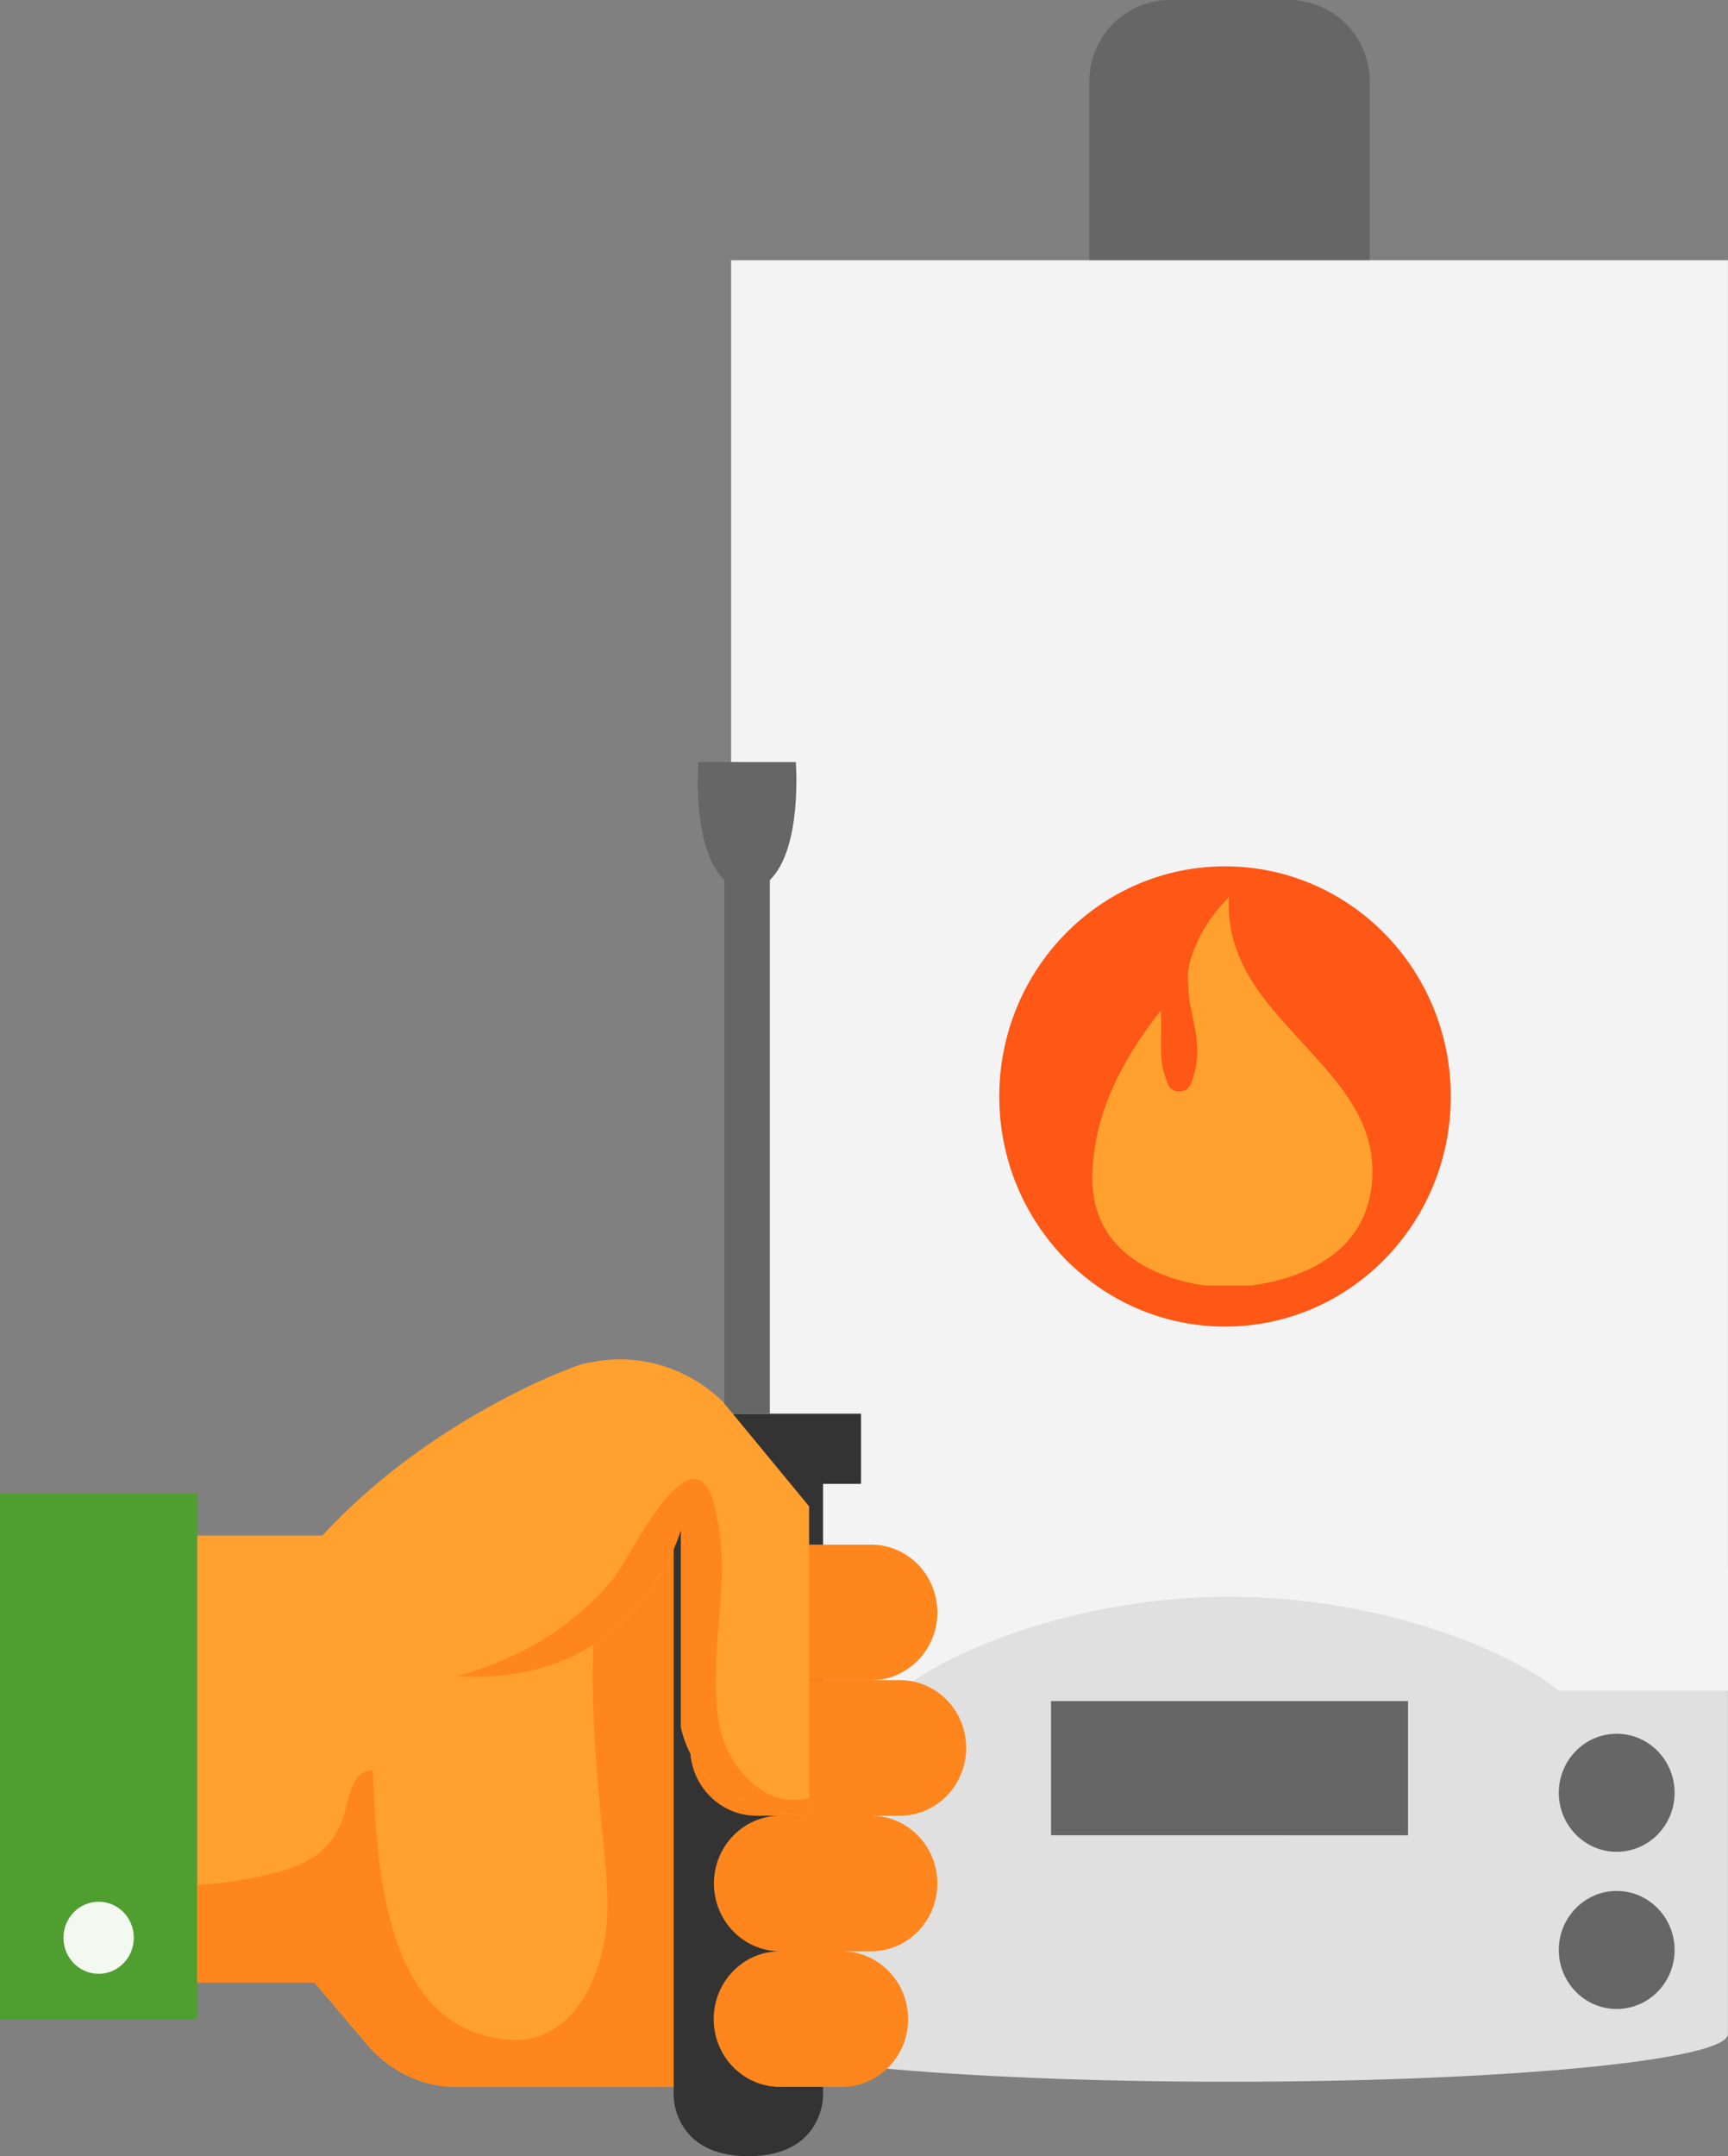 <svg width="93" height="116" viewBox="0 0 93 116" fill="none" xmlns="http://www.w3.org/2000/svg"><rect x="0" y="0" width="93" height="116" fill="#808080" stroke="none"/><path d="M40 97H24v5h16v-5z" fill="#666"/><path d="M39.347 84.283v25.143c0 1.419 12.01 2.569 26.824 2.569 14.814 0 26.825-1.15 26.825-2.569V84.283h-53.65z" fill="#E0E0E0"/><path d="M69.374 0h-6.405c-2.4 0-4.345 1.97-4.345 4.401v11.58c0 2.43 1.945 4.401 4.345 4.401h6.405c2.4 0 4.344-1.97 4.344-4.401V4.401c0-2.43-1.945-4.401-4.344-4.401z" fill="#666"/><path d="M93 14.003H39.348V90.95h9.11c2.578-2.106 9.534-5.049 17.714-5.049 8.18 0 15.137 2.939 17.715 5.05h9.11V14.002h.005z" fill="#F3F3F3"/><path d="M75.78 91.518H56.566v7.217H75.78v-7.217zM90.126 96.45c0 1.755-1.397 3.175-3.116 3.175-1.72 0-3.116-1.425-3.116-3.176 0-1.75 1.397-3.175 3.116-3.175s3.116 1.424 3.116 3.175zM90.126 104.906c0 1.756-1.397 3.175-3.116 3.175-1.72 0-3.116-1.424-3.116-3.175s1.397-3.176 3.116-3.176 3.116 1.425 3.116 3.176z" fill="#666"/><path d="M65.931 71.368c6.711 0 12.151-5.543 12.151-12.38 0-6.837-5.44-12.38-12.15-12.38-6.711 0-12.151 5.543-12.151 12.38 0 6.837 5.44 12.38 12.15 12.38z" fill="#FE5716"/><path d="M73.858 62.817c-.047-2.14-1.214-3.838-2.63-5.461-2.326-2.693-5.307-5.083-5.087-9.096l-.014.015c-.818.846-1.407 1.698-1.762 2.579-.313.676-.509 1.41-.41 2.082 0 .43.046.87.14 1.32.186.913.406 1.817.326 2.735-.023.29-.079.578-.168.866-.126.384-.191.857-.785.857-.593 0-.644-.492-.78-.861-.355-1.037-.121-2.111-.224-3.474-.481.62-.925 1.24-1.322 1.86-.575.9-1.06 1.803-1.434 2.726a12.077 12.077 0 0 0-.907 4.126c-.06 1.571.393 2.915 1.416 3.97.182.185.378.36.593.53.402.313.864.592 1.397.829.892.388 1.79.634 2.71.743h2.373c.644-.08 1.29-.208 1.93-.407 1.396-.43 2.461-1.074 3.232-1.893.967-1.05 1.448-2.395 1.41-4.046h-.004z" fill="#FFA02F"/><path d="M64.414 56.996a4.05 4.05 0 0 1-.168.866c-.127.383-.192.857-.785.857-.594 0-.645-.493-.78-.862-.356-1.036-.122-2.11-.225-3.473-.481.62-.925 1.24-1.322 1.86-.575.899-1.06 1.803-1.434 2.725a12.082 12.082 0 0 0-.906 4.127c-.061 1.571.392 2.915 1.415 3.97.182.185.379.36.593.53 8.442-1.05 5.92-7.056 3.612-10.595v-.005z" fill="#FFA02F"/><g clip-path="url(#a)"><path d="M10.616 108.628V80.356H-.004v28.272h10.62z" fill="#4F9E30"/><path d="M38.929 75.445s-2.904-3.242-7.612-2.05c0 0-7.863 2.603-13.966 9.215h-6.734v24.048h6.312l2.776 3.276s1.771 2.351 4.842 2.338H41.98V99.556" fill="#FFA02F"/><path d="M41.98 99.556l-2.943-23.273a3.722 3.722 0 0 0-1.732.505c-1.306.744-2.308 1.95-3.071 3.246-1.892 3.21-2.367 6.767-2.334 10.472.023 2.566.252 5.121.474 7.674.177 2.03.511 4.15.167 6.183-.438 2.61-2.042 5.554-5.021 5.377-6.836-.402-7.252-9.212-7.458-14.515-1.198.06-1.244 1.528-1.562 2.472-.281.841-.798 1.632-1.519 2.144-.877.62-1.947.864-2.975 1.099a21.677 21.677 0 0 1-3.385.472v5.249h6.311l2.777 3.276s1.77 2.352 4.841 2.338h17.43V99.556z" fill="#FF861D"/><path d="M5.31 106.189c-1.047 0-1.895-.868-1.895-1.94s.848-1.939 1.895-1.939c1.048 0 1.892.867 1.892 1.939s-.848 1.94-1.892 1.94z" fill="#fff" fill-opacity=".93"/><path d="M40.28 76.055h6.059v3.775h-2.043v32.958s0 3.212-4.02 3.212-4.02-3.212-4.02-3.212V79.83h-2.043v-3.775h6.066z" fill="#333"/><path d="M42.83 41h-5.238s-.373 4.62 1.398 6.348v28.707h2.442V47.348C43.2 45.619 42.83 41 42.83 41z" fill="#666"/><path d="M39.901 76.055V41h-2.31s-.374 4.62 1.397 6.348v28.707h.913z" fill="#666"/><path d="M41.566 80.58v30.851M38.987 80.6v30.854" stroke="#333" stroke-width="4.82" stroke-miterlimit="10"/><path d="M40.208 90.391c-1.97 0-3.565-1.63-3.565-3.644 0-2.017 1.594-3.648 3.565-3.648h6.675c1.968 0 3.565 1.631 3.565 3.648 0 2.013-1.597 3.644-3.565 3.644h-6.675z" fill="#FF861D"/><path d="M40.711 97.684c-1.967 0-3.565-1.635-3.565-3.648 0-2.017 1.598-3.648 3.565-3.648h7.723c1.968 0 3.565 1.631 3.565 3.648 0 2.013-1.597 3.648-3.565 3.648h-7.723zM41.99 104.976c-1.968 0-3.566-1.631-3.566-3.648 0-2.013 1.598-3.644 3.565-3.644h4.894c1.968 0 3.565 1.63 3.565 3.644 0 2.017-1.597 3.648-3.565 3.648H41.99zM41.976 112.272c-1.967 0-3.565-1.635-3.565-3.648s1.598-3.648 3.565-3.648h3.333c1.968 0 3.565 1.635 3.565 3.648s-1.597 3.648-3.565 3.648h-3.333z" fill="#FF861D"/><path d="M23.452 90.067c10.731 1.38 13.193-7.778 13.193-7.778V92.88c1.012 4.804 6.901 4.804 6.901 4.804V81.039l-4.616-5.597s-3.221-3.025-7.611-2.05c0 0-7.232 2.28-13.966 9.215" fill="#FFA02F"/><path d="M43.542 96.73c-2.282.609-4.017-1.438-4.616-3.123-.756-2.123-.249-5.885-.111-8.093.075-1.246.046-2.472-.193-3.698-.128-.653-.262-1.567-.776-2.046-1.434-1.327-4.122 4.27-4.793 5.101-2.174 2.684-5.202 4.432-8.462 5.303 9.765.613 12.05-7.885 12.05-7.885V92.88c1.012 4.804 6.901 4.804 6.901 4.804v-.958.003z" fill="#FF861D"/></g><defs><clipPath id="a"><path fill="#fff" transform="rotate(90 5.5 46.5)" d="M0 0h75v52H0z"/></clipPath></defs></svg>